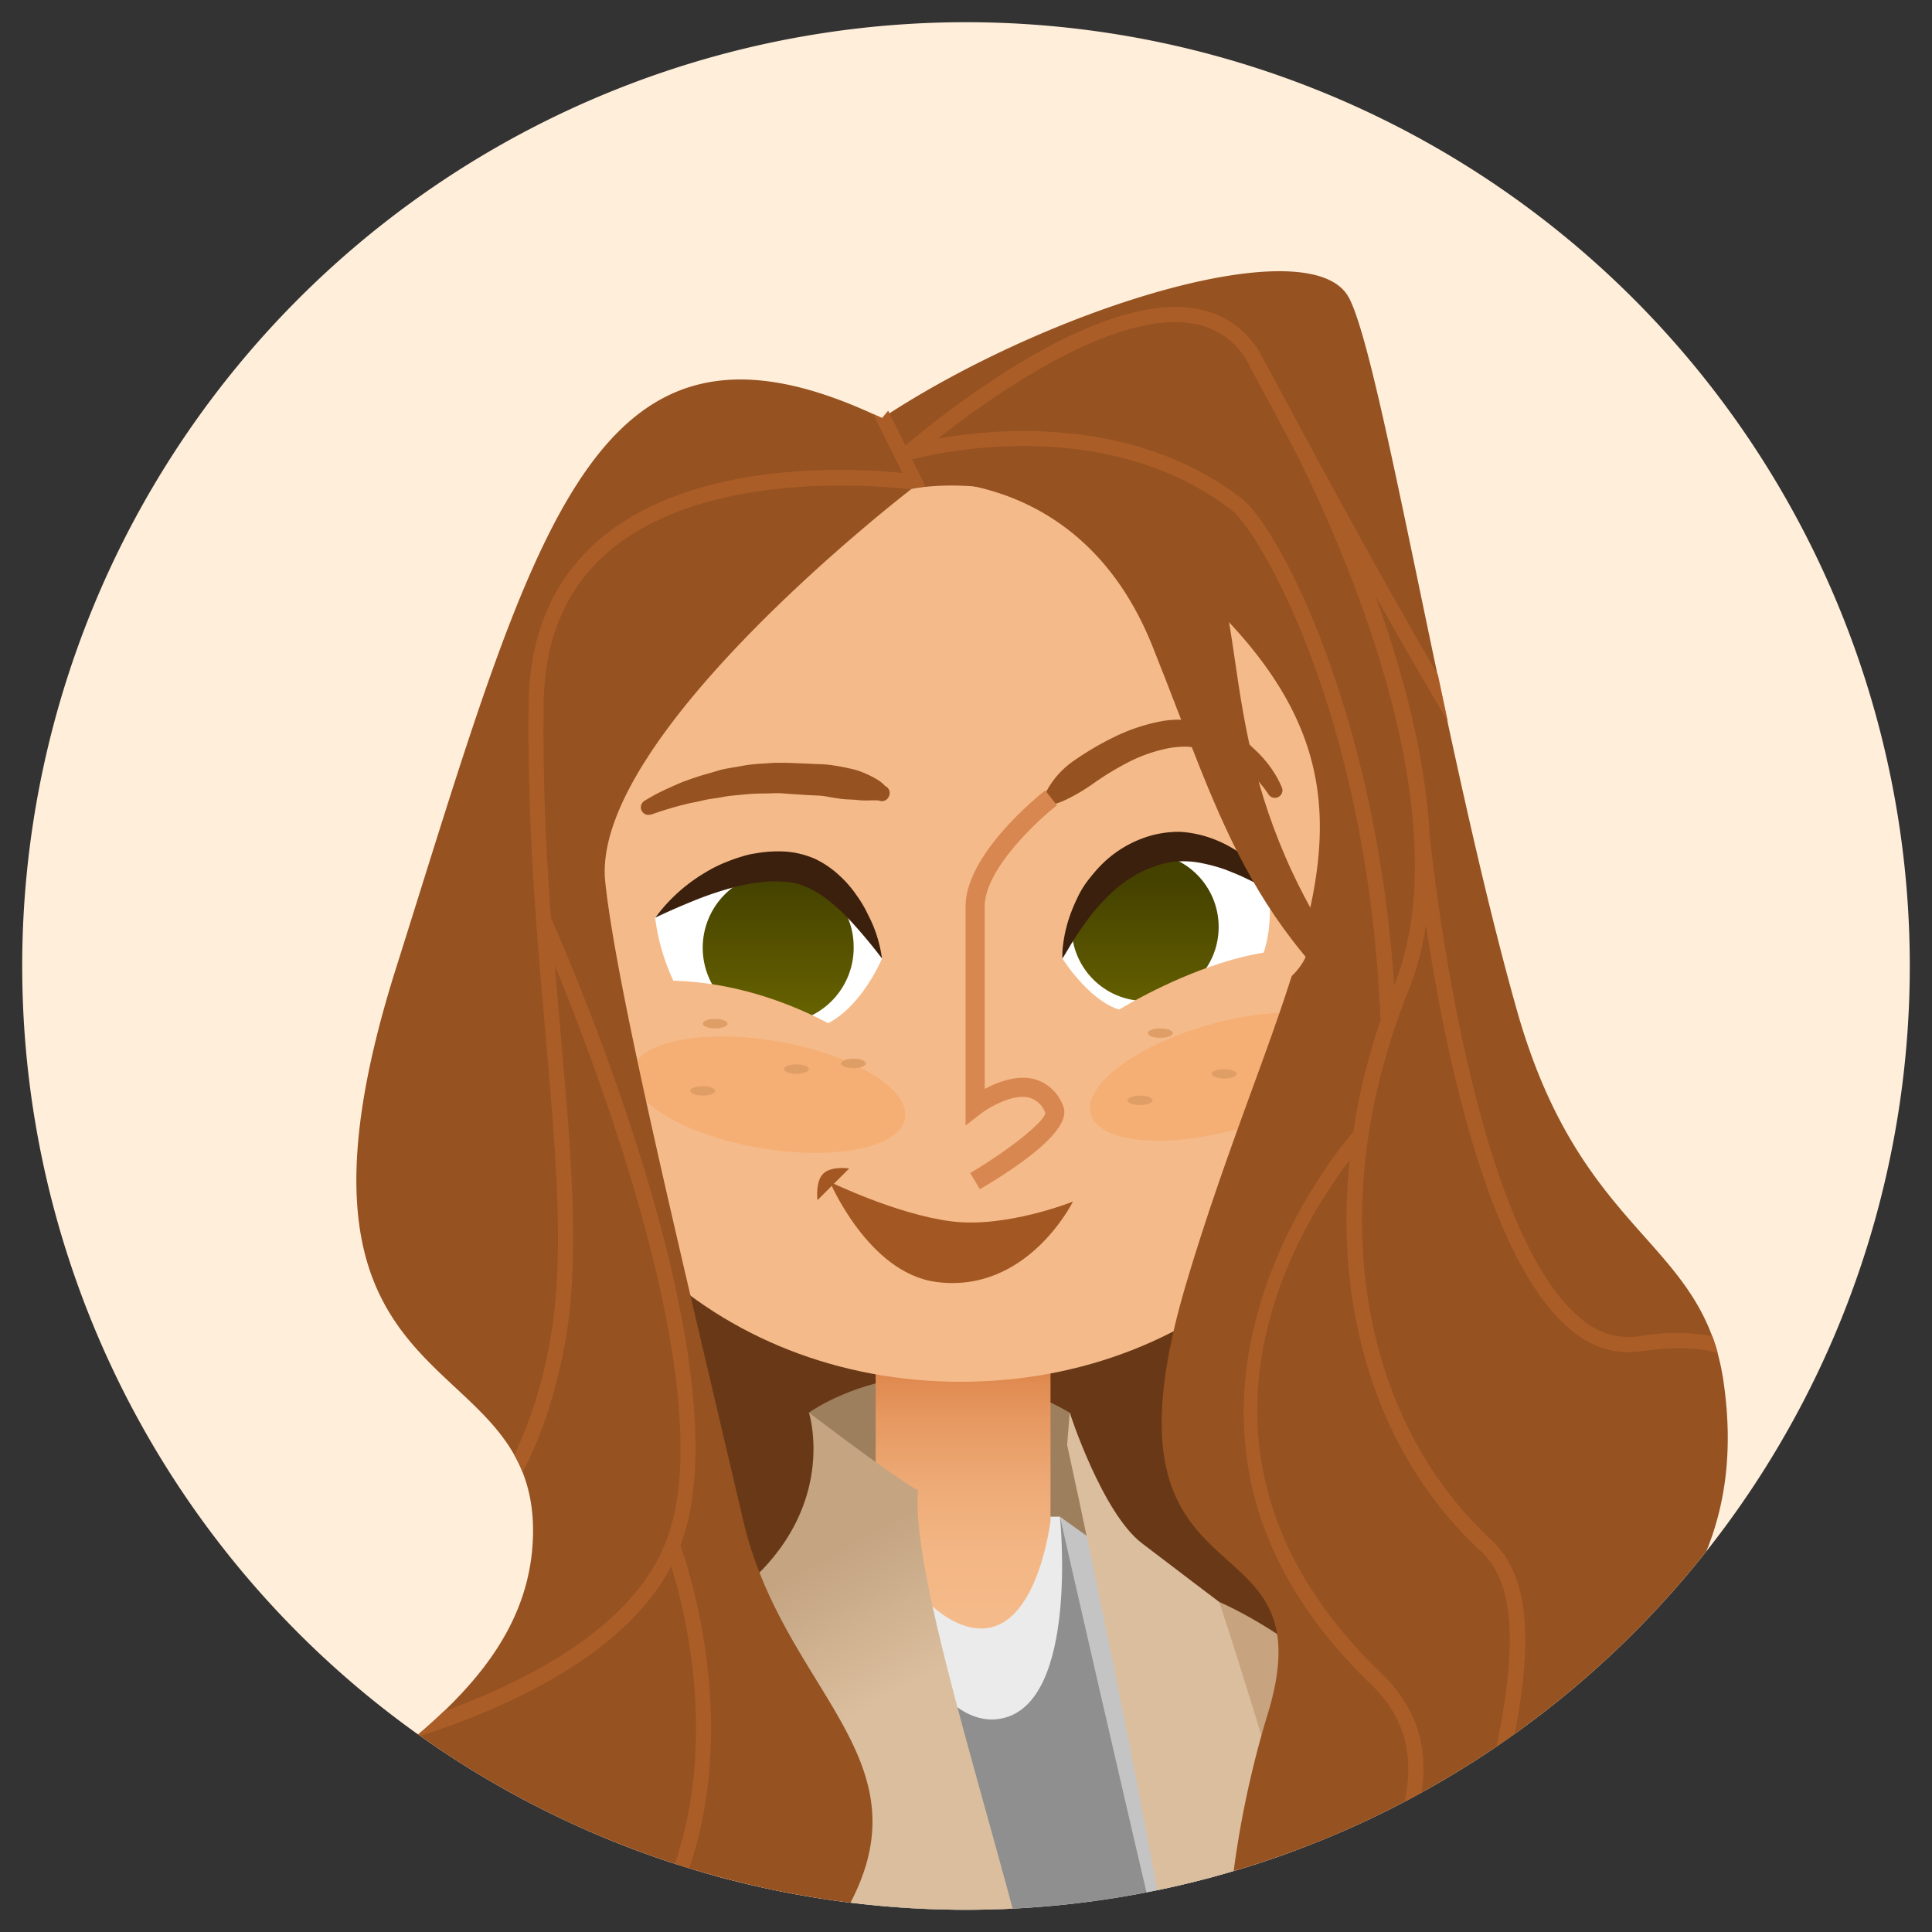 <svg xmlns="http://www.w3.org/2000/svg" xmlns:xlink="http://www.w3.org/1999/xlink" viewBox="0 0 321 321"><rect x="0" y="0" width="321" height="321" fill="#333333" stroke="none"/><defs><style>.cls-1{fill:none;}.cls-2{isolation:isolate;}.cls-3{fill:#ffeed9;}.cls-4{clip-path:url(#clip-path);}.cls-5{fill:#693917;}.cls-6{fill:#c7a47f;}.cls-7{fill:#9e7f5d;}.cls-8{fill:#ebebeb;}.cls-9{fill:#8f8f8f;}.cls-10{fill:#c4c4c4;mix-blend-mode:multiply;}.cls-11{fill:url(#linear-gradient);}.cls-12{fill:url(#linear-gradient-2);}.cls-13{fill:url(#linear-gradient-3);}.cls-14{fill:#dbbe9e;}.cls-15{fill:#f5ba89;}.cls-16{fill:#f5ae73;}.cls-17{fill:#fff;}.cls-18{fill:url(#linear-gradient-4);}.cls-19{fill:url(#linear-gradient-5);}.cls-20{fill:#965221;}.cls-21{fill:#d98750;}.cls-22{fill:#a35824;}.cls-23{fill:#3b200d;}.cls-24{fill:#e09e67;}.cls-25{fill:#ab5d27;}</style><clipPath id="clip-path"><path class="cls-1" d="M317.31,160.5A156.81,156.81,0,1,1,160.51,3.69,156.81,156.81,0,0,1,317.31,160.5Z"/></clipPath><linearGradient id="linear-gradient" x1="160.01" y1="267.93" x2="160.01" y2="224.67" gradientUnits="userSpaceOnUse"><stop offset="0" stop-color="#f5ba89"/><stop offset="0.23" stop-color="#f3b684"/><stop offset="0.48" stop-color="#eeab77"/><stop offset="0.75" stop-color="#e69860"/><stop offset="1" stop-color="#db8044"/></linearGradient><linearGradient id="linear-gradient-2" x1="136.11" y1="288.4" x2="123.78" y2="265.87" gradientUnits="userSpaceOnUse"><stop offset="0" stop-color="#dbbe9e"/><stop offset="1" stop-color="#c4a481"/></linearGradient><linearGradient id="linear-gradient-3" x1="125.67" y1="347.54" x2="96.94" y2="284.26" gradientUnits="userSpaceOnUse"><stop offset="0" stop-color="#f5d4b0"/><stop offset="1" stop-color="#c4a481"/></linearGradient><linearGradient id="linear-gradient-4" x1="129.29" y1="170.22" x2="129.29" y2="146.47" gradientUnits="userSpaceOnUse"><stop offset="0" stop-color="#696400"/><stop offset="1" stop-color="#454200"/></linearGradient><linearGradient id="linear-gradient-5" x1="190.26" y1="170.27" x2="190.26" y2="146.53" xlink:href="#linear-gradient-4"/></defs><title>group-leader-avatar</title><g class="cls-2"><g id="Livello_1" data-name="Livello 1"><path class="cls-3" d="M317.31,160.5A156.81,156.81,0,1,1,160.5,3.69,156.81,156.81,0,0,1,317.31,160.5Z"/><g class="cls-4"><polygon class="cls-5" points="222.52 298.41 238.55 213.18 95.77 204.77 107.68 284.71 222.52 298.41"/><path class="cls-6" d="M202.58,266.17A257.89,257.89,0,0,0,201,325a348.43,348.43,0,0,0,40.38-14.44C234.16,279.38,202.58,266.17,202.58,266.17Z"/><path class="cls-7" d="M134.39,234.72s19.11-13.94,43.36,0c5,16,8.11,22.09,8.11,22.09l-51.47-1S141.2,242.16,134.39,234.72Z"/><path class="cls-8" d="M176.11,252H145.49l-7.44,3.14v32.92s21.68,17.27,41.87,17.69S176.11,252,176.11,252Z"/><path class="cls-9" d="M195.71,268.86,176.11,252s3.24,31-9.75,33.54-22.1-27.34-22.1-27.34,1.24,38.33,4.85,75.88c17.71-.91,35.68-4.39,53.37-9.55Z"/><path class="cls-10" d="M202.48,298.41l-19.74-41.67L176.11,252s11,48.4,17.35,75q5.17-1.32,10.33-2.84C203,308.18,202.48,298.41,202.48,298.41Z"/><path class="cls-11" d="M145.49,210.87v43.39s8.12,16.31,17.56,16.31,11.49-17.92,11.49-17.92V209.56Z"/><path class="cls-12" d="M172,331.58c-7.84-31.87-20.66-69.94-19.47-84-2.88-1.27-18.13-12.88-18.13-12.88s7,21.69-21.49,35.85l9,62.72A181.81,181.81,0,0,0,172,331.58Z"/><path class="cls-13" d="M112.9,270.57c-8.69,5.15-14.72,22.33-18.58,56.75a138.06,138.06,0,0,0,32,6.43c-.71-5-1.31-9.18-1.72-12C122.12,304.84,112.9,270.57,112.9,270.57Z"/><path class="cls-14" d="M202.58,266.17s-6.25-4.72-12.85-9.76-12-21.69-12-21.69l-.43,5.34s11.27,51.48,17.2,86.68c8-2.07,15.89-4.51,23.73-7.25C212.39,295.72,202.58,266.17,202.58,266.17Z"/><path class="cls-15" d="M232.79,157c0,43.19-32.76,72.58-73.17,72.58S86.45,200.22,86.45,157s32.75-81,73.17-81S232.79,113.84,232.79,157Z"/><path class="cls-16" d="M150.36,185.81c-.84,4.86-11.67,7.07-24.19,4.9s-22-7.88-21.14-12.75,11.68-7.08,24.19-4.92S151.2,180.92,150.36,185.81Z"/><path class="cls-16" d="M225.53,172.68c1.34,4.75-7.49,11.4-19.72,14.84s-23.23,2.34-24.57-2.42,7.5-11.42,19.73-14.85S224.19,167.91,225.53,172.68Z"/><path class="cls-17" d="M146.54,159.26s-4.91,11.93-13.57,11.93-18.73-3.74-21.07-8.2a35,35,0,0,1-3.05-10.52s9.32-13,23.18-8.9C144,147.08,146.54,159.26,146.54,159.26Z"/><path class="cls-18" d="M141.83,157.08a12.54,12.54,0,1,1-12.54-12.15A12.35,12.35,0,0,1,141.83,157.08Z"/><path class="cls-17" d="M176.52,159.26s1.6-17.56,19.19-19.67c11.94-1.45,15.27,9.84,15.27,9.84s.61,9.52-3.33,12.16c-5.74,3.87-12.52,7.15-20.25,6.45C181.67,167.51,176.52,159.26,176.52,159.26Z"/><ellipse class="cls-19" cx="190.26" cy="154.02" rx="12.22" ry="12.29"/><path class="cls-20" d="M146,133s-.73-.06-1.78,0a14.72,14.72,0,0,1-1.8-.08c-.62-.09-1.53-.07-2.39-.16s-1.82-.26-2.81-.44-2.11-.15-3.23-.23l-3.47-.23-.88-.07-.33,0h-.48l-1.86.05a30.73,30.73,0,0,0-3.58.19c-1.14.12-2.25.17-3.36.4s-2.2.29-3.2.55-2,.39-2.85.62c-1.76.43-3.21.88-4.22,1.2l-1.54.53-.09,0a1.26,1.26,0,0,1-1.07-2.26s.58-.37,1.57-.92,2.45-1.22,4.24-2c.89-.38,1.88-.71,2.94-1.07s2.2-.63,3.36-1,2.46-.52,3.76-.76a26.27,26.27,0,0,1,3.81-.45l1.86-.13.47,0h.59l1,0,3.73.14c1.21.08,2.37.06,3.49.21s2.17.33,3.13.56a12.37,12.37,0,0,1,2.62.8,16.17,16.17,0,0,1,2,1,5.5,5.5,0,0,1,1.44,1.15,1.25,1.25,0,0,1,.65,1.65A1.27,1.27,0,0,1,146,133Z"/><path class="cls-20" d="M173.78,131.65a14.36,14.36,0,0,1,4.81-5.37,48.21,48.21,0,0,1,6.36-3.74,30.47,30.47,0,0,1,8.27-2.75,15.84,15.84,0,0,1,4.78-.06l2,.37a7.69,7.69,0,0,1,2,.56,16.25,16.25,0,0,1,3.88,1.84l1.58,1.07,1.28,1.21a19.33,19.33,0,0,1,3.33,4.21,19.64,19.64,0,0,1,.93,1.88,1.26,1.26,0,0,1-2.22,1.15l-.06-.1-.23-.34c-.18-.24-.41-.6-.76-1s-.74-1-1.32-1.5a13.82,13.82,0,0,0-1.93-1.7l-1.16-.86-1.36-.72a12.89,12.89,0,0,0-2.87-1.16,5.15,5.15,0,0,0-1.75-.35l-2-.23a15.49,15.49,0,0,0-3.37.29,25.7,25.7,0,0,0-6.9,2.5,48.62,48.62,0,0,0-5.67,3.51,30.69,30.69,0,0,1-4.15,2.44,12.49,12.49,0,0,1-1.78.72l-.08,0a1.36,1.36,0,0,1-1.69-.95A1.4,1.4,0,0,1,173.78,131.65Z"/><path class="cls-21" d="M162.8,197.59l-1.6-2.69c6.52-3.87,12.36-8.55,12.48-10a4.08,4.08,0,0,0-2.64-2.52c-2.79-.73-6.79,1.68-8.09,2.67L160.43,187V150.6c0-8.87,12.7-18.85,13.24-19.28l1.94,2.49c-3.35,2.6-12,10.69-12,16.79v30.33c2.16-1.15,5.38-2.4,8.29-1.62a7.14,7.14,0,0,1,4.76,4.51C178.17,187.52,170,193.36,162.8,197.59Z"/><path class="cls-22" d="M137.88,196.36s11,5.38,20.14,6.56,20.25-3.28,20.25-3.28-7.61,15.45-22.83,13.34C144.26,211.43,137.88,196.36,137.88,196.36Z"/><path class="cls-22" d="M135.82,199.41s-.39-3.17,1-4.45,4.27-.82,4.27-.82Z"/><path class="cls-20" d="M286.37,229.61c-3.45-23.89-23.66-23.83-34.37-61.86-12.17-43.14-22.48-108.1-27.87-118.27-6.2-11.7-49.59,1.53-77.59,20-48-22.93-57.36,17.33-80.77,91.48s23.41,61.18,22.79,94c-.45,23.16-22.86,35.57-37.3,47.8,22.82,19.77,48.95,29,76.3,31.13,37.51-38.12,3.9-47.07-4.08-81.28-9.72-41.67-21-87.78-22.92-106.11-2.52-24.3,50.9-65.27,50.9-65.27S174.64,76,198.28,97.56c38.34,34.93,15.7,59-1.17,115.62s24.58,36.57,13.35,72.15a163.54,163.54,0,0,0-6.7,38.85,377.4,377.4,0,0,0,55-21.47C246.1,283.55,293.28,277.41,286.37,229.61Z"/><path class="cls-23" d="M146.54,159.26s-1.82-2.48-4.67-5.66c-.71-.79-1.52-1.61-2.38-2.42a26.3,26.3,0,0,0-2.8-2.29,15.9,15.9,0,0,0-3.16-1.71,9.85,9.85,0,0,0-3.44-.68,11.81,11.81,0,0,0-2-.05,11.22,11.22,0,0,0-1.85.15,28.4,28.4,0,0,0-3.81.69,55.19,55.19,0,0,0-6.82,2.23c-4,1.61-6.74,2.95-6.74,2.95a28.07,28.07,0,0,1,8.39-7.55,22.84,22.84,0,0,1,3.81-1.85,22.61,22.61,0,0,1,2.15-.74,13.18,13.18,0,0,1,2.29-.54,21.56,21.56,0,0,1,4.87-.31,14.79,14.79,0,0,1,5.08,1.24,16,16,0,0,1,4,2.74,18.3,18.3,0,0,1,2.85,3.28,20,20,0,0,1,1.92,3.25A21.84,21.84,0,0,1,146.54,159.26Z"/><path class="cls-23" d="M176.52,159.26a12.85,12.85,0,0,1,.1-2.19,22.7,22.7,0,0,1,1.4-5.62,21.89,21.89,0,0,1,4.41-7.17,18.9,18.9,0,0,1,8.47-5.35,17.17,17.17,0,0,1,5.25-.72,18.67,18.67,0,0,1,4.93,1,20.21,20.21,0,0,1,4.07,1.95,23.5,23.5,0,0,1,3.18,2.3,22.62,22.62,0,0,1,5.17,6,70.08,70.08,0,0,0-6.71-3.63c-1-.48-2.11-.92-3.26-1.37a28.15,28.15,0,0,0-3.63-1,15.25,15.25,0,0,0-3.8-.35,12.12,12.12,0,0,0-3.74.67,17.87,17.87,0,0,0-3.62,1.55,23.14,23.14,0,0,0-3.2,2.23,33.71,33.71,0,0,0-4.93,5.36c-1.3,1.79-2.33,3.39-3,4.54S176.52,159.26,176.52,159.26Z"/><path class="cls-15" d="M143.86,173.82s-16.68-12.59-37.59-10.7C118.92,173.59,143.86,173.82,143.86,173.82Z"/><path class="cls-15" d="M180,172.14c-1.23-.38,20.92-15.42,37.28-14.29C215.77,166.1,191.36,175.61,180,172.14Z"/><path class="cls-20" d="M151.46,80s27.81-3.13,40,27.31,16.21,49.21,47.11,71.06C175.82,113.78,238.55,74.89,151.46,80Z"/><path class="cls-24" d="M143.86,176.69c0,.43-.92.79-2.06.79s-2.07-.36-2.07-.79.92-.79,2.07-.79S143.86,176.26,143.86,176.69Z"/><path class="cls-24" d="M134.39,177.63c0,.43-.93.78-2.07.78s-2.07-.35-2.07-.78.93-.79,2.07-.79S134.39,177.2,134.39,177.63Z"/><path class="cls-24" d="M118.82,181.24c0,.43-.92.79-2.06.79s-2.08-.36-2.08-.79.93-.78,2.08-.78S118.82,180.81,118.82,181.24Z"/><path class="cls-24" d="M120.89,170.08c0,.43-.93.79-2.07.79s-2.06-.36-2.06-.79.92-.79,2.06-.79S120.89,169.65,120.89,170.08Z"/><path class="cls-24" d="M191.49,182.82c0,.43-.93.79-2.07.79s-2.08-.36-2.08-.79.93-.79,2.08-.79S191.49,182.38,191.49,182.82Z"/><path class="cls-24" d="M194.85,171.65c0,.43-.92.79-2.06.79s-2.07-.36-2.07-.79.92-.78,2.07-.78S194.85,171.22,194.85,171.65Z"/><path class="cls-24" d="M205.46,178.41c0,.44-.93.79-2.07.79s-2.07-.35-2.07-.79.92-.78,2.07-.78S205.46,178,205.46,178.41Z"/><path class="cls-25" d="M247.81,255.88C225.39,235.14,220,199.33,234,164.66a49.73,49.73,0,0,0,2.92-10.93c3.16,21,10.42,56.54,24.47,67.53a14.28,14.28,0,0,0,11.25,3.26c5.25-.79,9.46-.68,12.76.27-.26-1-.57-1.91-.9-2.81a35.25,35.25,0,0,0-12.23.05,11.75,11.75,0,0,1-9.33-2.75c-17.62-13.79-24.4-71.14-25.39-80.37-.74-13.71-4.7-27.94-9-39.88,4.85,8.67,8.8,15.46,12,20.81q-.83-3.89-1.64-7.71c-5.54-9.48-12.84-22.49-22.47-40.34l-.57-1.07c-1.91-3.53-3.89-7.23-6-11.14a15.12,15.12,0,0,0-11.05-8.27C182,48.29,156.39,69,150.44,74l-2.87-5.77c-.34.42-.68.8-1,1.22-.51-.24-1-.43-1.5-.67l4.87,9.81c-8.46-.86-34.66-2.25-50.3,11C92,96.15,88,105.26,87.84,116.73c-.27,20.19,1.35,38.68,2.78,55,1.83,20.79,3.4,38.75.39,53a72.71,72.71,0,0,1-5.56,17,26.41,26.41,0,0,1,1.37,2.83c2.29-4.19,4.75-10.33,6.66-19.33,3.09-14.59,1.49-32.72-.35-53.71q-.48-5.4-.95-11.11c7.86,19.16,27.87,72.32,18.39,95.94-5.41,13.49-21.38,22.35-36.85,28q-2.4,2.29-5,4.44c16.48-5.23,35.19-14.09,42.81-28.56,3.12,10.08,11.42,44.33-10.89,69,.9.25,1.81.5,2.72.73,24.76-28.61,11.3-68.68,9.69-73.16,11.34-29.83-19.41-99.58-21.51-104.3-.81-11.17-1.39-23.13-1.21-35.73.14-10.71,3.8-19.19,10.88-25.19,15.86-13.49,44.38-10.94,50-10.28v0l.2-.15a21.9,21.9,0,0,1,2.37-.34l-2.24-4.5a1.19,1.19,0,0,0,.18-.15l0,.15c.3-.09,30.75-8.59,52.88,8.43,4.65,3.58,22.66,33.88,24.77,84.82a107,107,0,0,0-4.53,18.5c-3.44,4-40.92,49.57,2.88,91.72,10.84,10.43,5.71,23.12-1.12,36.63l3.47-1.33c6.4-13.06,10.77-26.17-.6-37.11-37.57-36.15-13.87-73.94-5.23-85.2-2.66,25.54,4.9,49.33,21.78,64.94,8.9,8.23,3.79,28.79-1.6,50.57-.09.33-.17.68-.26,1l2.91-1.29C252.67,285.84,257.67,265,247.81,255.88ZM206.22,82.77c-17.81-13.71-40.68-11.62-50.4-9.89,9.24-7.25,29.35-21.47,42.52-19.09a12.59,12.59,0,0,1,9.27,7c2,3.82,4,7.44,5.84,10.9.32.58,31.86,57.93,18.2,92C228.57,118.29,212.48,87.58,206.22,82.77Z"/></g></g></g></svg>